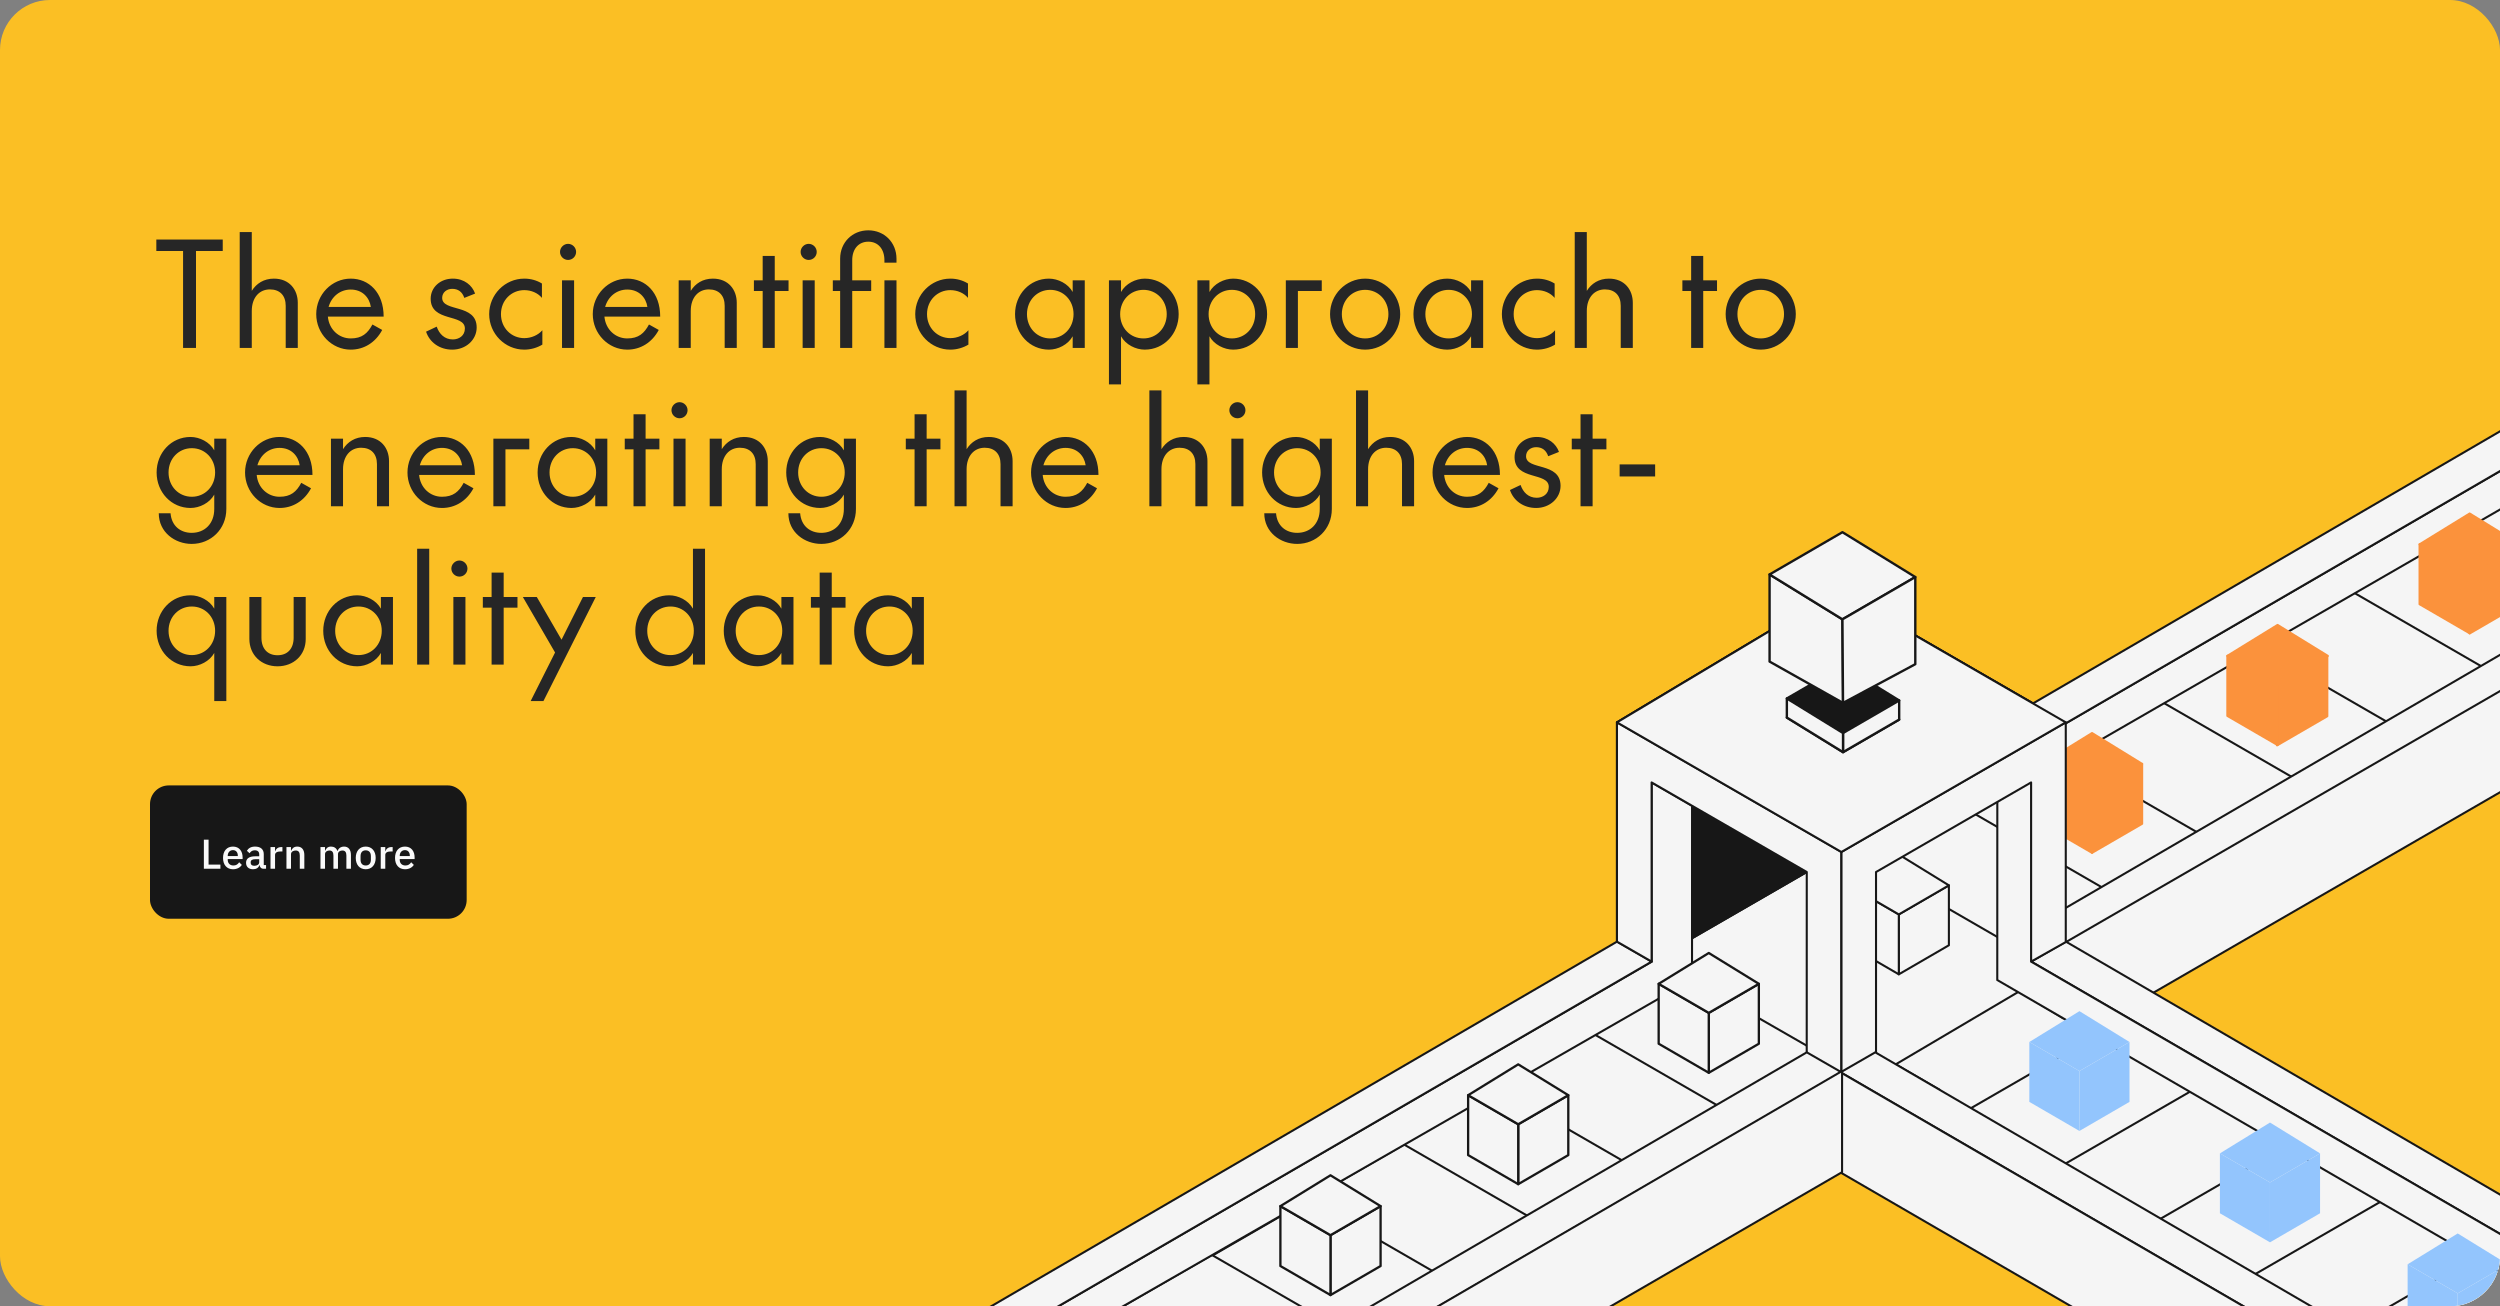 <svg width="1200" height="627" viewBox="0 0 1200 627" fill="none" xmlns="http://www.w3.org/2000/svg">
<rect x="0" y="0" width="1200" height="627" fill="#808080" stroke="none"/>
<g clip-path="url(#clip0_288_50034)">
<rect width="1200" height="627" rx="24" fill="#FBBF24"/>
<path d="M106.914 120.494H94.08V167H87.87V120.494H75.036V114.974H106.914V120.494ZM137.139 146.783C137.139 141.815 134.31 138.917 129.549 138.917C124.443 138.917 120.855 142.85 120.855 149.267V167H115.059V111.386H120.855V139.607C123.063 136.088 126.651 133.742 131.481 133.742C138.933 133.742 142.935 139.055 142.935 145.334V167H137.139V146.783ZM168.348 162.446C173.73 162.446 176.49 160.031 178.767 155.753L183.459 158.375C180.216 164.447 174.696 167.828 168.348 167.828C159.24 167.828 151.788 160.169 151.788 150.785C151.788 141.401 159.24 133.742 168.348 133.742C177.042 133.742 184.149 140.366 184.149 151.958H157.377C157.929 158.168 162.69 162.446 168.348 162.446ZM168.348 138.986C163.242 138.986 159.102 142.367 157.722 147.335H178.008C177.318 142.712 173.868 138.986 168.348 138.986ZM217.073 167.828C210.932 167.828 206.171 164.24 204.515 159.203L209.621 156.788C210.794 160.238 213.347 162.929 217.349 162.929C220.316 162.929 223.145 161.135 223.145 157.685C223.145 150.44 206.723 154.787 206.723 143.402C206.723 137.951 211.277 133.742 217.349 133.742C222.869 133.742 226.664 136.985 228.044 140.918L222.869 142.988C221.903 140.09 219.902 138.641 217.073 138.641C214.52 138.641 212.243 140.297 212.243 142.988C212.243 149.888 228.803 145.61 228.803 157.202C228.803 163.067 223.697 167.828 217.073 167.828ZM251.64 133.742C254.814 133.742 257.643 134.57 260.127 136.088V142.988C258.195 140.642 255.021 139.262 251.64 139.262C245.499 139.262 240.462 144.092 240.462 150.785C240.462 157.478 245.499 162.308 251.64 162.308C255.021 162.308 258.333 160.859 260.334 158.513V165.413C257.781 166.931 254.814 167.828 251.64 167.828C242.394 167.828 234.804 160.169 234.804 150.785C234.804 141.401 242.394 133.742 251.64 133.742ZM272.668 124.772C270.598 124.772 268.804 123.047 268.804 120.908C268.804 118.838 270.598 117.044 272.668 117.044C274.807 117.044 276.532 118.838 276.532 120.908C276.532 123.047 274.807 124.772 272.668 124.772ZM269.77 134.57H275.566V167H269.77V134.57ZM301.092 162.446C306.474 162.446 309.234 160.031 311.511 155.753L316.203 158.375C312.96 164.447 307.44 167.828 301.092 167.828C291.984 167.828 284.532 160.169 284.532 150.785C284.532 141.401 291.984 133.742 301.092 133.742C309.786 133.742 316.893 140.366 316.893 151.958H290.121C290.673 158.168 295.434 162.446 301.092 162.446ZM301.092 138.986C295.986 138.986 291.846 142.367 290.466 147.335H310.752C310.062 142.712 306.612 138.986 301.092 138.986ZM347.845 146.783C347.845 141.815 345.016 138.917 340.255 138.917C335.149 138.917 331.561 142.85 331.561 149.267V167H325.765V134.57H331.561V139.607C333.769 136.088 337.357 133.742 342.187 133.742C349.639 133.742 353.641 139.055 353.641 145.334V167H347.845V146.783ZM361.873 139.676V134.57H366.082V122.84H371.878V134.57H378.502V139.676H371.878V167H366.082V139.676H361.873ZM388.162 124.772C386.092 124.772 384.298 123.047 384.298 120.908C384.298 118.838 386.092 117.044 388.162 117.044C390.301 117.044 392.026 118.838 392.026 120.908C392.026 123.047 390.301 124.772 388.162 124.772ZM385.264 134.57H391.06V167H385.264V134.57ZM430.318 124.22V126.083H424.522V124.91C424.522 119.528 421.486 116.009 416.794 116.009C412.102 116.009 409.066 119.528 409.066 124.91V134.57H418.174V139.676H409.066V167H403.27V139.676H399.751V134.57H403.27V124.151C403.27 116.354 409.135 110.558 416.794 110.558C424.453 110.558 430.318 116.354 430.318 124.22ZM424.522 134.57H430.318V167H424.522V134.57ZM456.147 133.742C459.321 133.742 462.15 134.57 464.634 136.088V142.988C462.702 140.642 459.528 139.262 456.147 139.262C450.006 139.262 444.969 144.092 444.969 150.785C444.969 157.478 450.006 162.308 456.147 162.308C459.528 162.308 462.84 160.859 464.841 158.513V165.413C462.288 166.931 459.321 167.828 456.147 167.828C446.901 167.828 439.311 160.169 439.311 150.785C439.311 141.401 446.901 133.742 456.147 133.742ZM514.889 134.57H520.685V167H514.889V161.411C512.681 165.413 507.851 167.828 503.504 167.828C494.258 167.828 487.22 160.238 487.22 150.785C487.22 141.332 494.258 133.742 503.504 133.742C507.851 133.742 512.681 136.157 514.889 140.159V134.57ZM492.947 150.785C492.947 157.478 497.846 162.446 504.125 162.446C510.404 162.446 515.303 157.478 515.303 150.785C515.303 144.092 510.404 139.124 504.125 139.124C497.846 139.124 492.947 144.092 492.947 150.785ZM538.089 134.57V140.159C540.297 136.157 545.127 133.742 549.474 133.742C558.72 133.742 565.758 141.332 565.758 150.785C565.758 160.238 558.72 167.828 549.474 167.828C545.127 167.828 540.297 165.413 538.089 161.411V184.526H532.293V134.57H538.089ZM560.031 150.785C560.031 144.092 555.132 139.124 548.853 139.124C542.574 139.124 537.675 144.092 537.675 150.785C537.675 157.478 542.574 162.446 548.853 162.446C555.132 162.446 560.031 157.478 560.031 150.785ZM580.54 134.57V140.159C582.748 136.157 587.578 133.742 591.925 133.742C601.171 133.742 608.209 141.332 608.209 150.785C608.209 160.238 601.171 167.828 591.925 167.828C587.578 167.828 582.748 165.413 580.54 161.411V184.526H574.744V134.57H580.54ZM602.482 150.785C602.482 144.092 597.583 139.124 591.304 139.124C585.025 139.124 580.126 144.092 580.126 150.785C580.126 157.478 585.025 162.446 591.304 162.446C597.583 162.446 602.482 157.478 602.482 150.785ZM634.445 139.676H622.991V167H617.195V134.57H634.445V139.676ZM638.427 150.785C638.427 141.401 646.017 133.742 655.263 133.742C664.509 133.742 672.099 141.401 672.099 150.785C672.099 160.169 664.509 167.828 655.263 167.828C646.017 167.828 638.427 160.169 638.427 150.785ZM644.085 150.785C644.085 157.478 648.984 162.446 655.263 162.446C661.542 162.446 666.441 157.478 666.441 150.785C666.441 144.092 661.542 139.124 655.263 139.124C648.984 139.124 644.085 144.092 644.085 150.785ZM706.121 134.57H711.917V167H706.121V161.411C703.913 165.413 699.083 167.828 694.736 167.828C685.49 167.828 678.452 160.238 678.452 150.785C678.452 141.332 685.49 133.742 694.736 133.742C699.083 133.742 703.913 136.157 706.121 140.159V134.57ZM684.179 150.785C684.179 157.478 689.078 162.446 695.357 162.446C701.636 162.446 706.535 157.478 706.535 150.785C706.535 144.092 701.636 139.124 695.357 139.124C689.078 139.124 684.179 144.092 684.179 150.785ZM737.739 133.742C740.913 133.742 743.742 134.57 746.226 136.088V142.988C744.294 140.642 741.12 139.262 737.739 139.262C731.598 139.262 726.561 144.092 726.561 150.785C726.561 157.478 731.598 162.308 737.739 162.308C741.12 162.308 744.432 160.859 746.433 158.513V165.413C743.88 166.931 740.913 167.828 737.739 167.828C728.493 167.828 720.903 160.169 720.903 150.785C720.903 141.401 728.493 133.742 737.739 133.742ZM777.949 146.783C777.949 141.815 775.12 138.917 770.359 138.917C765.253 138.917 761.665 142.85 761.665 149.267V167H755.869V111.386H761.665V139.607C763.873 136.088 767.461 133.742 772.291 133.742C779.743 133.742 783.745 139.055 783.745 145.334V167H777.949V146.783ZM807.543 139.676V134.57H811.752V122.84H817.548V134.57H824.172V139.676H817.548V167H811.752V139.676H807.543ZM828.312 150.785C828.312 141.401 835.902 133.742 845.148 133.742C854.394 133.742 861.984 141.401 861.984 150.785C861.984 160.169 854.394 167.828 845.148 167.828C835.902 167.828 828.312 160.169 828.312 150.785ZM833.97 150.785C833.97 157.478 838.869 162.446 845.148 162.446C851.427 162.446 856.326 157.478 856.326 150.785C856.326 144.092 851.427 139.124 845.148 139.124C838.869 139.124 833.97 144.092 833.97 150.785ZM108.639 244.311C108.639 254.04 101.187 261.078 92.01 261.078C84.006 261.078 76.209 255.489 76.209 246.381H81.867C82.35 252.522 86.697 255.765 92.01 255.765C98.151 255.765 102.843 251.487 102.843 244.311V237.411C100.635 241.413 95.805 243.828 91.458 243.828C82.212 243.828 75.174 236.238 75.174 226.785C75.174 217.332 82.212 209.742 91.458 209.742C95.805 209.742 100.635 212.157 102.843 216.159V210.57H108.639V244.311ZM80.901 226.785C80.901 233.478 85.8 238.446 92.079 238.446C98.358 238.446 103.257 233.478 103.257 226.785C103.257 220.092 98.358 215.124 92.079 215.124C85.8 215.124 80.901 220.092 80.901 226.785ZM134.185 238.446C139.567 238.446 142.327 236.031 144.604 231.753L149.296 234.375C146.053 240.447 140.533 243.828 134.185 243.828C125.077 243.828 117.625 236.169 117.625 226.785C117.625 217.401 125.077 209.742 134.185 209.742C142.879 209.742 149.986 216.366 149.986 227.958H123.214C123.766 234.168 128.527 238.446 134.185 238.446ZM134.185 214.986C129.079 214.986 124.939 218.367 123.559 223.335H143.845C143.155 218.712 139.705 214.986 134.185 214.986ZM180.938 222.783C180.938 217.815 178.109 214.917 173.348 214.917C168.242 214.917 164.654 218.85 164.654 225.267V243H158.858V210.57H164.654V215.607C166.862 212.088 170.45 209.742 175.28 209.742C182.732 209.742 186.734 215.055 186.734 221.334V243H180.938V222.783ZM212.147 238.446C217.529 238.446 220.289 236.031 222.566 231.753L227.258 234.375C224.015 240.447 218.495 243.828 212.147 243.828C203.039 243.828 195.587 236.169 195.587 226.785C195.587 217.401 203.039 209.742 212.147 209.742C220.841 209.742 227.948 216.366 227.948 227.958H201.176C201.728 234.168 206.489 238.446 212.147 238.446ZM212.147 214.986C207.041 214.986 202.901 218.367 201.521 223.335H221.807C221.117 218.712 217.667 214.986 212.147 214.986ZM254.069 215.676H242.615V243H236.819V210.57H254.069V215.676ZM285.72 210.57H291.516V243H285.72V237.411C283.512 241.413 278.682 243.828 274.335 243.828C265.089 243.828 258.051 236.238 258.051 226.785C258.051 217.332 265.089 209.742 274.335 209.742C278.682 209.742 283.512 212.157 285.72 216.159V210.57ZM263.778 226.785C263.778 233.478 268.677 238.446 274.956 238.446C281.235 238.446 286.134 233.478 286.134 226.785C286.134 220.092 281.235 215.124 274.956 215.124C268.677 215.124 263.778 220.092 263.778 226.785ZM299.881 215.676V210.57H304.09V198.84H309.886V210.57H316.51V215.676H309.886V243H304.09V215.676H299.881ZM326.17 200.772C324.1 200.772 322.306 199.047 322.306 196.908C322.306 194.838 324.1 193.044 326.17 193.044C328.309 193.044 330.034 194.838 330.034 196.908C330.034 199.047 328.309 200.772 326.17 200.772ZM323.272 210.57H329.068V243H323.272V210.57ZM362.736 222.783C362.736 217.815 359.907 214.917 355.146 214.917C350.04 214.917 346.452 218.85 346.452 225.267V243H340.656V210.57H346.452V215.607C348.66 212.088 352.248 209.742 357.078 209.742C364.53 209.742 368.532 215.055 368.532 221.334V243H362.736V222.783ZM410.851 244.311C410.851 254.04 403.399 261.078 394.222 261.078C386.218 261.078 378.421 255.489 378.421 246.381H384.079C384.562 252.522 388.909 255.765 394.222 255.765C400.363 255.765 405.055 251.487 405.055 244.311V237.411C402.847 241.413 398.017 243.828 393.67 243.828C384.424 243.828 377.386 236.238 377.386 226.785C377.386 217.332 384.424 209.742 393.67 209.742C398.017 209.742 402.847 212.157 405.055 216.159V210.57H410.851V244.311ZM383.113 226.785C383.113 233.478 388.012 238.446 394.291 238.446C400.57 238.446 405.469 233.478 405.469 226.785C405.469 220.092 400.57 215.124 394.291 215.124C388.012 215.124 383.113 220.092 383.113 226.785ZM434.782 215.676V210.57H438.991V198.84H444.787V210.57H451.411V215.676H444.787V243H438.991V215.676H434.782ZM480.252 222.783C480.252 217.815 477.423 214.917 472.662 214.917C467.556 214.917 463.968 218.85 463.968 225.267V243H458.172V187.386H463.968V215.607C466.176 212.088 469.764 209.742 474.594 209.742C482.046 209.742 486.048 215.055 486.048 221.334V243H480.252V222.783ZM511.462 238.446C516.844 238.446 519.604 236.031 521.881 231.753L526.573 234.375C523.33 240.447 517.81 243.828 511.462 243.828C502.354 243.828 494.902 236.169 494.902 226.785C494.902 217.401 502.354 209.742 511.462 209.742C520.156 209.742 527.263 216.366 527.263 227.958H500.491C501.043 234.168 505.804 238.446 511.462 238.446ZM511.462 214.986C506.356 214.986 502.216 218.367 500.836 223.335H521.122C520.432 218.712 516.982 214.986 511.462 214.986ZM573.779 222.783C573.779 217.815 570.95 214.917 566.189 214.917C561.083 214.917 557.495 218.85 557.495 225.267V243H551.699V187.386H557.495V215.607C559.703 212.088 563.291 209.742 568.121 209.742C575.573 209.742 579.575 215.055 579.575 221.334V243H573.779V222.783ZM593.949 200.772C591.879 200.772 590.085 199.047 590.085 196.908C590.085 194.838 591.879 193.044 593.949 193.044C596.088 193.044 597.813 194.838 597.813 196.908C597.813 199.047 596.088 200.772 593.949 200.772ZM591.051 210.57H596.847V243H591.051V210.57ZM639.279 244.311C639.279 254.04 631.827 261.078 622.65 261.078C614.646 261.078 606.849 255.489 606.849 246.381H612.507C612.99 252.522 617.337 255.765 622.65 255.765C628.791 255.765 633.483 251.487 633.483 244.311V237.411C631.275 241.413 626.445 243.828 622.098 243.828C612.852 243.828 605.814 236.238 605.814 226.785C605.814 217.332 612.852 209.742 622.098 209.742C626.445 209.742 631.275 212.157 633.483 216.159V210.57H639.279V244.311ZM611.541 226.785C611.541 233.478 616.44 238.446 622.719 238.446C628.998 238.446 633.897 233.478 633.897 226.785C633.897 220.092 628.998 215.124 622.719 215.124C616.44 215.124 611.541 220.092 611.541 226.785ZM672.967 222.783C672.967 217.815 670.138 214.917 665.377 214.917C660.271 214.917 656.683 218.85 656.683 225.267V243H650.887V187.386H656.683V215.607C658.891 212.088 662.479 209.742 667.309 209.742C674.761 209.742 678.763 215.055 678.763 221.334V243H672.967V222.783ZM704.176 238.446C709.558 238.446 712.318 236.031 714.595 231.753L719.287 234.375C716.044 240.447 710.524 243.828 704.176 243.828C695.068 243.828 687.616 236.169 687.616 226.785C687.616 217.401 695.068 209.742 704.176 209.742C712.87 209.742 719.977 216.366 719.977 227.958H693.205C693.757 234.168 698.518 238.446 704.176 238.446ZM704.176 214.986C699.07 214.986 694.93 218.367 693.55 223.335H713.836C713.146 218.712 709.696 214.986 704.176 214.986ZM737.336 243.828C731.195 243.828 726.434 240.24 724.778 235.203L729.884 232.788C731.057 236.238 733.61 238.929 737.612 238.929C740.579 238.929 743.408 237.135 743.408 233.685C743.408 226.44 726.986 230.787 726.986 219.402C726.986 213.951 731.54 209.742 737.612 209.742C743.132 209.742 746.927 212.985 748.307 216.918L743.132 218.988C742.166 216.09 740.165 214.641 737.336 214.641C734.783 214.641 732.506 216.297 732.506 218.988C732.506 225.888 749.066 221.61 749.066 233.202C749.066 239.067 743.96 243.828 737.336 243.828ZM754.446 215.676V210.57H758.655V198.84H764.451V210.57H771.075V215.676H764.451V243H758.655V215.676H754.446ZM777.422 222.921H794.465V228.717H777.422V222.921ZM102.843 286.57H108.639V336.526H102.843V313.411C100.635 317.413 95.805 319.828 91.458 319.828C82.212 319.828 75.174 312.238 75.174 302.785C75.174 293.332 82.212 285.742 91.458 285.742C95.805 285.742 100.635 288.157 102.843 292.159V286.57ZM80.901 302.785C80.901 309.478 85.8 314.446 92.079 314.446C98.358 314.446 103.257 309.478 103.257 302.785C103.257 296.092 98.358 291.124 92.079 291.124C85.8 291.124 80.901 296.092 80.901 302.785ZM133.219 314.515C137.911 314.515 140.947 311.479 140.947 306.097V286.57H146.743V306.718C146.743 314.515 140.878 319.828 133.219 319.828C125.56 319.828 119.695 314.515 119.695 306.649V286.57H125.491V306.097C125.491 311.479 128.527 314.515 133.219 314.515ZM182.826 286.57H188.622V319H182.826V313.411C180.618 317.413 175.788 319.828 171.441 319.828C162.195 319.828 155.157 312.238 155.157 302.785C155.157 293.332 162.195 285.742 171.441 285.742C175.788 285.742 180.618 288.157 182.826 292.159V286.57ZM160.884 302.785C160.884 309.478 165.783 314.446 172.062 314.446C178.341 314.446 183.24 309.478 183.24 302.785C183.24 296.092 178.341 291.124 172.062 291.124C165.783 291.124 160.884 296.092 160.884 302.785ZM200.231 263.386H206.027V319H200.231V263.386ZM220.513 276.772C218.443 276.772 216.649 275.047 216.649 272.908C216.649 270.838 218.443 269.044 220.513 269.044C222.652 269.044 224.377 270.838 224.377 272.908C224.377 275.047 222.652 276.772 220.513 276.772ZM217.615 286.57H223.411V319H217.615V286.57ZM231.757 291.676V286.57H235.966V274.84H241.762V286.57H248.386V291.676H241.762V319H235.966V291.676H231.757ZM254.701 336.526L266.431 313.204L250.975 286.57H257.668L269.536 307.063L279.817 286.57H285.958L260.842 336.526H254.701ZM332.618 263.386H338.414V319H332.618V313.411C330.41 317.413 325.58 319.828 321.233 319.828C311.987 319.828 304.949 312.238 304.949 302.785C304.949 293.332 311.987 285.742 321.233 285.742C325.58 285.742 330.41 288.157 332.618 292.159V263.386ZM310.676 302.785C310.676 309.478 315.575 314.446 321.854 314.446C328.133 314.446 333.032 309.478 333.032 302.785C333.032 296.092 328.133 291.124 321.854 291.124C315.575 291.124 310.676 296.092 310.676 302.785ZM375.07 286.57H380.866V319H375.07V313.411C372.862 317.413 368.032 319.828 363.685 319.828C354.439 319.828 347.401 312.238 347.401 302.785C347.401 293.332 354.439 285.742 363.685 285.742C368.032 285.742 372.862 288.157 375.07 292.159V286.57ZM353.128 302.785C353.128 309.478 358.027 314.446 364.306 314.446C370.585 314.446 375.484 309.478 375.484 302.785C375.484 296.092 370.585 291.124 364.306 291.124C358.027 291.124 353.128 296.092 353.128 302.785ZM389.231 291.676V286.57H393.44V274.84H399.236V286.57H405.86V291.676H399.236V319H393.44V291.676H389.231ZM437.668 286.57H443.464V319H437.668V313.411C435.46 317.413 430.63 319.828 426.283 319.828C417.037 319.828 409.999 312.238 409.999 302.785C409.999 293.332 417.037 285.742 426.283 285.742C430.63 285.742 435.46 288.157 437.668 292.159V286.57ZM415.726 302.785C415.726 309.478 420.625 314.446 426.904 314.446C433.183 314.446 438.082 309.478 438.082 302.785C438.082 296.092 433.183 291.124 426.904 291.124C420.625 291.124 415.726 296.092 415.726 302.785Z" fill="#262626"/>
<g clip-path="url(#clip1_288_50034)">
<g clip-path="url(#clip2_288_50034)">
<path d="M991.568 346.742L883.854 408.963L776.141 346.742L881.934 283.415L991.568 346.742Z" fill="#171717" stroke="#171717" stroke-linejoin="round"/>
<path d="M743.973 497.756L838.131 553.622L898.124 519.986L808.181 450.352" fill="#F5F5F5"/>
<path d="M743.973 497.756L838.131 553.622L898.124 519.986L808.181 450.352" stroke="#171717" stroke-linejoin="round"/>
<path d="M974.434 567.625L1065.85 515.114L974.771 462.499L883.695 515.114L974.434 567.625Z" fill="#F5F5F5" stroke="#171717" stroke-linejoin="round"/>
<path d="M1019.98 594.127L1111.4 541.625L1020.33 489.01L929.254 541.625L1019.98 594.127Z" fill="#F5F5F5" stroke="#171717" stroke-linejoin="round"/>
<path d="M1065.54 620.646L1156.95 568.135L1065.87 515.529L974.799 568.135L1065.54 620.646Z" fill="#F5F5F5" stroke="#171717" stroke-linejoin="round"/>
<path d="M1111.08 647.153L1202.5 594.642L1111.42 542.036L1020.36 594.642L1111.08 647.153Z" fill="#F5F5F5" stroke="#171717" stroke-linejoin="round"/>
<path d="M1156.63 673.668L1248.06 621.157L1156.98 568.552L1065.9 621.157L1156.63 673.668Z" fill="#F5F5F5" stroke="#171717" stroke-linejoin="round"/>
<path d="M1202.19 700.184L1293.6 647.672L1202.53 595.067L1111.45 647.672L1202.19 700.184Z" fill="#F5F5F5" stroke="#171717" stroke-linejoin="round"/>
<path d="M1247.74 726.696L1339.15 674.184L1248.08 621.57L1157.01 674.184L1247.74 726.696Z" fill="#F5F5F5" stroke="#171717" stroke-linejoin="round"/>
<path d="M1175.3 362.838L1083.89 310.327L1174.97 257.712L1266.04 310.327L1175.3 362.838Z" fill="#F5F5F5" stroke="#171717" stroke-linejoin="round"/>
<path d="M1262.02 308.76L1170.61 256.249L1261.68 203.634L1352.76 256.249L1262.02 308.76Z" fill="#F5F5F5" stroke="#171717" stroke-linejoin="round"/>
<path d="M1129.76 389.34L1038.34 336.838L1129.42 284.223L1220.49 336.838L1129.76 389.34Z" fill="#F5F5F5" stroke="#171717" stroke-linejoin="round"/>
<path d="M1084.2 415.859L992.785 363.348L1083.86 310.742L1174.94 363.348L1084.2 415.859Z" fill="#F5F5F5" stroke="#171717" stroke-linejoin="round"/>
<path d="M1038.65 442.37L947.238 389.859L1038.31 337.253L1129.38 389.859L1038.65 442.37Z" fill="#F5F5F5" stroke="#171717" stroke-linejoin="round"/>
<path d="M993.106 468.881L901.684 416.37L992.76 363.765L1083.84 416.37L993.106 468.881Z" fill="#F5F5F5" stroke="#171717" stroke-linejoin="round"/>
<path d="M947.548 495.4L856.135 442.889L947.211 390.284L1038.29 442.889L947.548 495.4Z" fill="#F5F5F5" stroke="#171717" stroke-linejoin="round"/>
<path d="M873.297 400.398L992.73 469.395L902.001 521.907L789.781 457.446" fill="#F5F5F5"/>
<path d="M873.297 400.398L992.73 469.395L902.001 521.907L789.781 457.446" stroke="#171717" stroke-linejoin="round"/>
<path d="M911.426 438.917V467.671L935.464 453.725V424.972L911.426 438.917Z" fill="#F5F5F5" stroke="#171717" stroke-linejoin="round"/>
<path d="M911.425 438.917V467.671L887.387 453.725V424.972L911.425 438.917Z" fill="#F5F5F5" stroke="#171717" stroke-linejoin="round"/>
<path d="M935.463 424.974L911.425 410.176L887.387 424.974L911.425 438.92L935.463 424.974Z" fill="#F5F5F5" stroke="#171717" stroke-linejoin="round"/>
<path d="M765.339 601.445L673.926 548.933L765.002 496.328L856.078 548.933L765.339 601.445Z" fill="#F5F5F5" stroke="#171717" stroke-linejoin="round"/>
<path d="M719.792 627.956L628.379 575.444L719.455 522.839L810.531 575.444L719.792 627.956Z" fill="#F5F5F5" stroke="#171717" stroke-linejoin="round"/>
<path d="M674.245 654.467L582.832 601.955L673.899 549.35L764.975 601.955L674.245 654.467Z" fill="#F5F5F5" stroke="#171717" stroke-linejoin="round"/>
<path d="M628.689 680.983L537.275 628.472L628.351 575.857L719.427 628.472L628.689 680.983Z" fill="#F5F5F5" stroke="#171717" stroke-linejoin="round"/>
<path d="M582.015 707.494L490.602 654.983L581.678 602.368L672.744 654.983L582.015 707.494Z" fill="#F5F5F5" stroke="#171717" stroke-linejoin="round"/>
<path d="M931.267 523.253L909.936 510.891L969.142 475.915L990.716 488.998" fill="#F5F5F5"/>
<path d="M931.267 523.253L909.936 510.891L969.142 475.915L990.716 488.998" stroke="#171717" stroke-linejoin="round"/>
<path d="M856.93 351.929L883.853 367.487L910.786 351.929" fill="#171717"/>
<path d="M856.93 351.929L883.853 367.487L910.786 351.929" stroke="#171717" stroke-linejoin="round"/>
<path d="M856.93 341.55L883.853 357.108L910.786 341.55L883.853 326.002L856.93 341.55Z" fill="#171717" stroke="#171717" stroke-linejoin="round"/>
<path d="M856.93 341.55V351.925" stroke="#171717" stroke-linejoin="round"/>
<path d="M883.854 408.97L910.787 393.412" stroke="#171717" stroke-linejoin="round"/>
<path d="M792.779 461.57L867.218 418.571" stroke="#171717" stroke-linejoin="round"/>
<path d="M991.57 346.746L883.856 408.967L776.143 346.746L881.936 283.419L991.57 346.746Z" fill="#171717" stroke="#171717" stroke-linejoin="round"/>
<path d="M792.723 480.798V381.913L809.36 391.313V408.97V470.957L792.723 480.798Z" fill="#171717" stroke="#171717" stroke-linejoin="round"/>
<path d="M776.141 346.748V471.18" stroke="#171717" stroke-linejoin="round"/>
<path d="M883.854 357.108L910.787 341.55V351.925L883.854 367.483V357.108Z" fill="#171717" stroke="#171717" stroke-linejoin="round"/>
<path d="M989.986 455.406L974.275 445.855L1297.42 257.581L1314.05 267.159L989.986 455.406Z" fill="#F5F5F5" stroke="#171717" stroke-linejoin="round"/>
<path d="M991.568 471.174L1314.19 658.23" stroke="#171717" stroke-linejoin="round"/>
<path d="M1331.39 304.306L1161.52 402.539L991.652 500.772L991.653 452.19L1331.39 255.752V304.306Z" fill="#F5F5F5" stroke="#171717" stroke-linejoin="round"/>
<path d="M867.216 418.571L792.777 375.572V461.57L867.216 418.571Z" fill="#171717" stroke="#171717" stroke-linejoin="round"/>
<path d="M974.932 479.414V375.572" stroke="#171717" stroke-linejoin="round"/>
<path d="M812.171 470.183L468.721 667.399V649.817L792.808 461.607L792.78 375.572L812.19 386.809L812.171 470.183Z" fill="#F5F5F5" stroke="#171717" stroke-linejoin="round"/>
<path d="M468.722 649.817L453.012 640.267L776.143 451.992L792.781 461.571L468.722 649.817Z" fill="#F5F5F5" stroke="#171717" stroke-linejoin="round"/>
<path d="M1331.31 168.843L990.67 365.291V347.709L1331.31 149.884V168.843Z" fill="#F5F5F5" stroke="#171717" stroke-linejoin="round"/>
<path d="M990.667 347.709L974.957 338.159L1298.09 149.884L1314.73 159.462L990.667 347.709Z" fill="#F5F5F5" stroke="#171717" stroke-linejoin="round"/>
<path d="M1299.03 649.79L1314.73 640.239L991.595 451.964L974.957 461.543L1299.03 649.79Z" fill="#F5F5F5" stroke="#171717" stroke-linejoin="round"/>
<path d="M975.231 369.498V461.757L1299.03 649.788L1298.12 667.398L958.688 470.417L958.716 379.105" fill="#F5F5F5"/>
<path d="M975.231 369.498V461.757L1299.03 649.788L1298.12 667.398L958.688 470.417L958.716 379.105" stroke="#171717" stroke-linejoin="round"/>
<path d="M1004.18 380.608V409.362L1028.23 395.407V366.663L1004.18 380.608Z" fill="#FB923C" stroke="#FB923C" stroke-linejoin="round"/>
<path d="M1004.18 380.608V409.362L980.141 395.407V366.663L1004.18 380.608Z" fill="#FB923C" stroke="#FB923C" stroke-linejoin="round"/>
<path d="M1028.23 366.663L1004.18 351.855L980.141 366.663L1004.18 380.608L1028.23 366.663Z" fill="#FB923C" stroke="#FB923C" stroke-linejoin="round"/>
<path d="M1185.43 275.228V303.981L1209.48 290.026V261.282L1185.43 275.228Z" fill="#FB923C" stroke="#FB923C" stroke-width="1.146" stroke-linejoin="round"/>
<path d="M1185.43 275.228V303.981L1161.39 290.026V261.282L1185.43 275.228Z" fill="#FB923C" stroke="#FB923C" stroke-linejoin="round"/>
<path d="M1209.48 261.282L1185.43 246.474L1161.39 261.282L1185.43 275.227L1209.48 261.282Z" fill="#FB923C" stroke="#FB923C" stroke-linejoin="round"/>
<path d="M883.855 533.394V408.961L991.569 346.74V452.185L974.931 461.567V375.569L900.493 418.568V461.567V523.553L883.855 533.394Z" fill="#F5F5F5" stroke="#171717" stroke-linejoin="round"/>
<path d="M1207.55 702.94L1223.26 693.39L900.128 505.115L883.49 514.693L1207.55 702.94Z" fill="#F5F5F5" stroke="#171717" stroke-linejoin="round"/>
<path d="M883.761 408.961V514.903L1207.55 702.934L1206.65 750.363L1036.93 651.868L867.217 553.373L867.245 418.568L792.778 375.569V461.567L776.141 451.988V346.74L883.854 408.961" fill="#F5F5F5"/>
<path d="M883.761 408.961V514.903L1207.55 702.934L1206.65 750.363L1036.93 651.868L867.217 553.373L867.245 418.568L792.778 375.569V461.567L776.141 451.988V346.74L883.854 408.961" stroke="#171717" stroke-linejoin="round"/>
<path d="M559.825 702.94L544.115 693.39L867.247 505.115L883.884 514.693L559.825 702.94Z" fill="#F5F5F5" stroke="#171717" stroke-linejoin="round"/>
<path d="M884.194 562.635L722.46 656.388L560.726 750.142L559.826 702.937L884.194 514.081V562.635Z" fill="#F5F5F5" stroke="#171717" stroke-linejoin="round"/>
<path d="M991.568 346.742L881.934 283.415L776.141 346.742L883.854 408.963L991.568 346.742Z" fill="#F5F5F5" stroke="#171717" stroke-linejoin="round"/>
<path d="M1179.7 620.812V649.565L1155.66 635.61V606.866L1179.7 620.812Z" fill="#93C5FD"/>
<path d="M1179.7 620.811V649.565L1203.74 635.61V606.866L1179.7 620.811Z" fill="#93C5FD"/>
<path d="M1155.66 606.866L1179.7 592.058L1203.74 606.866L1179.7 620.811L1155.66 606.866Z" fill="#93C5FD"/>
<path d="M911.602 345.388L884.651 361.03L857.689 344.432L884.651 328.79L911.602 345.388Z" fill="#F5F5F5" stroke="#171717" stroke-width="1.146" stroke-linejoin="round"/>
<path d="M911.602 336.222V345.388L884.65 361.03V328.79L911.602 336.222Z" fill="#F5F5F5" stroke="#171717" stroke-width="1.146" stroke-linejoin="round"/>
<path d="M884.651 328.79L857.689 335.266V344.432L884.651 361.03V328.79Z" fill="#F5F5F5" stroke="#171717" stroke-width="1.146" stroke-linejoin="round"/>
<path d="M911.602 336.221L884.651 351.854L857.689 335.265L884.651 319.623L911.602 336.221Z" fill="#171717" stroke="#171717" stroke-width="1.146" stroke-linejoin="round"/>
<path d="M884.65 337.407L884.369 297.276L849.398 275.739V317.557L884.65 337.407Z" fill="#F5F5F5" stroke="#171717" stroke-width="1.146" stroke-linejoin="round"/>
<path d="M919.34 276.987L884.369 297.277L849.398 275.74L884.369 255.45L919.34 276.987Z" fill="#F5F5F5" stroke="#171717" stroke-width="1.146" stroke-linejoin="round"/>
<path d="M919.34 318.806L884.65 337.409L884.369 297.278L919.34 276.988V318.806Z" fill="#F5F5F5" stroke="#171717" stroke-width="1.146" stroke-linejoin="round"/>
<path d="M1093 328.946V357.699L1117.04 343.753V315L1093 328.946Z" fill="#FB923C" stroke="#FB923C" stroke-width="1.146" stroke-linejoin="round"/>
<path d="M1093.23 328.787V357.54L1069.2 343.595V314.841L1093.23 328.787Z" fill="#FB923C" stroke="#FB923C" stroke-width="1.146" stroke-linejoin="round"/>
<path d="M1117.27 314.844L1093.23 300.045L1069.2 314.844L1093.23 328.789L1117.27 314.844Z" fill="#FB923C" stroke="#FB923C" stroke-width="1.146" stroke-linejoin="round"/>
<path d="M820.209 486.181V514.934L844.247 500.989V472.235L820.209 486.181Z" fill="#F5F5F5" stroke="#171717" stroke-width="1.111" stroke-linejoin="round"/>
<path d="M820.208 486.181V514.934L796.16 500.989V472.235L820.208 486.181Z" fill="#F5F5F5" stroke="#171717" stroke-width="1.111" stroke-linejoin="round"/>
<path d="M844.246 472.238L820.208 457.439L796.16 472.238L820.208 486.183L844.246 472.238Z" fill="#F5F5F5" stroke="#171717" stroke-width="1.111" stroke-linejoin="round"/>
<path d="M728.74 539.648V568.401L752.779 554.446V525.702L728.74 539.648Z" fill="#F5F5F5" stroke="#171717" stroke-width="1.111" stroke-linejoin="round"/>
<path d="M728.74 539.648V568.401L704.701 554.446V525.702L728.74 539.648Z" fill="#F5F5F5" stroke="#171717" stroke-width="1.111" stroke-linejoin="round"/>
<path d="M752.778 525.702L728.74 510.894L704.701 525.702L728.74 539.647L752.778 525.702Z" fill="#F5F5F5" stroke="#171717" stroke-width="1.111" stroke-linejoin="round"/>
<path d="M638.631 592.886V621.639L662.679 607.694V578.94L638.631 592.886Z" fill="#F5F5F5" stroke="#171717" stroke-width="1.111" stroke-linejoin="round"/>
<path d="M638.63 592.886V621.639L614.592 607.694V578.94L638.63 592.886Z" fill="#F5F5F5" stroke="#171717" stroke-width="1.111" stroke-linejoin="round"/>
<path d="M662.678 578.943L638.63 564.144L614.592 578.943L638.63 592.888L662.678 578.943Z" fill="#F5F5F5" stroke="#171717" stroke-width="1.111" stroke-linejoin="round"/>
<path d="M998.126 514.105V542.858L974.078 528.903V500.159L998.126 514.105Z" fill="#93C5FD"/>
<path d="M998.125 514.105V542.858L1022.16 528.903V500.159L998.125 514.105Z" fill="#93C5FD"/>
<path d="M974.078 500.159L998.126 485.351L1022.16 500.159L998.126 514.104L974.078 500.159Z" fill="#93C5FD"/>
<path d="M1089.59 567.57V596.314L1065.55 582.368V553.624L1089.59 567.57Z" fill="#93C5FD"/>
<path d="M1089.59 567.57V596.314L1113.63 582.368V553.624L1089.59 567.57Z" fill="#93C5FD"/>
<path d="M1065.55 553.624L1089.59 538.816L1113.63 553.624L1089.59 567.57L1065.55 553.624Z" fill="#93C5FD"/>
</g>
</g>
<rect x="72" y="377" width="152" height="64" rx="9" fill="#171717"/>
<path d="M105.795 417H97.855V403.04H100.115V415H105.795V417ZM111.833 417.24C108.873 417.24 107.053 415.12 107.053 411.8C107.053 408.48 108.873 406.36 111.833 406.36C114.893 406.36 116.453 408.66 116.453 411.54V412.36H109.313V412.7C109.313 414.3 110.293 415.44 112.053 415.44C113.333 415.44 114.193 414.84 114.793 413.88L116.073 415.14C115.293 416.4 113.773 417.24 111.833 417.24ZM111.833 408.06C110.333 408.06 109.313 409.18 109.313 410.78V410.92H114.153V410.72C114.153 409.12 113.273 408.06 111.833 408.06ZM127.707 417H126.487C125.347 417 124.747 416.28 124.607 415.26H124.507C124.107 416.56 122.987 417.24 121.467 417.24C119.327 417.24 118.107 416.02 118.107 414.14C118.107 412.08 119.647 411.02 122.547 411.02H124.427V410.14C124.427 408.88 123.747 408.14 122.287 408.14C121.067 408.14 120.327 408.74 119.807 409.56L118.507 408.38C119.187 407.22 120.407 406.36 122.427 406.36C125.107 406.36 126.607 407.68 126.607 410V415.22H127.707V417ZM122.087 415.58C123.427 415.58 124.427 414.94 124.427 413.92V412.42H122.587C121.067 412.42 120.327 412.92 120.327 413.82V414.18C120.327 415.1 121.007 415.58 122.087 415.58ZM132.023 417H129.843V406.6H132.023V408.6H132.123C132.423 407.54 133.323 406.6 134.983 406.6H135.563V408.7H134.703C132.983 408.7 132.023 409.28 132.023 410.36V417ZM139.679 417H137.499V406.6H139.679V408.32H139.779C140.219 407.2 141.099 406.36 142.699 406.36C144.819 406.36 146.079 407.84 146.079 410.4V417H143.899V410.68C143.899 409.06 143.279 408.24 141.939 408.24C140.799 408.24 139.679 408.82 139.679 410.04V417ZM156.008 417H153.828V406.6H156.008V408.32H156.108C156.528 407.24 157.308 406.36 158.888 406.36C160.288 406.36 161.468 407.04 161.968 408.48H162.028C162.408 407.32 163.488 406.36 165.168 406.36C167.228 406.36 168.448 407.84 168.448 410.4V417H166.268V410.66C166.268 409.06 165.668 408.24 164.348 408.24C163.248 408.24 162.228 408.82 162.228 410.02V417H160.048V410.66C160.048 409.04 159.428 408.24 158.148 408.24C157.068 408.24 156.008 408.82 156.008 410.02V417ZM175.544 417.24C172.644 417.24 170.764 415.12 170.764 411.8C170.764 408.48 172.644 406.36 175.544 406.36C178.444 406.36 180.324 408.48 180.324 411.8C180.324 415.12 178.444 417.24 175.544 417.24ZM175.544 415.44C177.024 415.44 178.024 414.52 178.024 412.68V410.92C178.024 409.08 177.024 408.16 175.544 408.16C174.064 408.16 173.064 409.08 173.064 410.92V412.68C173.064 414.52 174.064 415.44 175.544 415.44ZM184.933 417H182.753V406.6H184.933V408.6H185.033C185.333 407.54 186.233 406.6 187.893 406.6H188.473V408.7H187.613C185.893 408.7 184.933 409.28 184.933 410.36V417ZM194.392 417.24C191.432 417.24 189.612 415.12 189.612 411.8C189.612 408.48 191.432 406.36 194.392 406.36C197.452 406.36 199.012 408.66 199.012 411.54V412.36H191.872V412.7C191.872 414.3 192.852 415.44 194.612 415.44C195.892 415.44 196.752 414.84 197.352 413.88L198.632 415.14C197.852 416.4 196.332 417.24 194.392 417.24ZM194.392 408.06C192.892 408.06 191.872 409.18 191.872 410.78V410.92H196.712V410.72C196.712 409.12 195.832 408.06 194.392 408.06Z" fill="#FAFAFA"/>
</g>
<defs>
<clipPath id="clip0_288_50034">
<rect width="1200" height="627" rx="24" fill="white"/>
</clipPath>
<clipPath id="clip1_288_50034">
<rect width="753" height="454" fill="white" transform="translate(474 173)"/>
</clipPath>
<clipPath id="clip2_288_50034">
<rect width="1260" height="791" fill="white" transform="translate(445 149)"/>
</clipPath>
</defs>
</svg>
